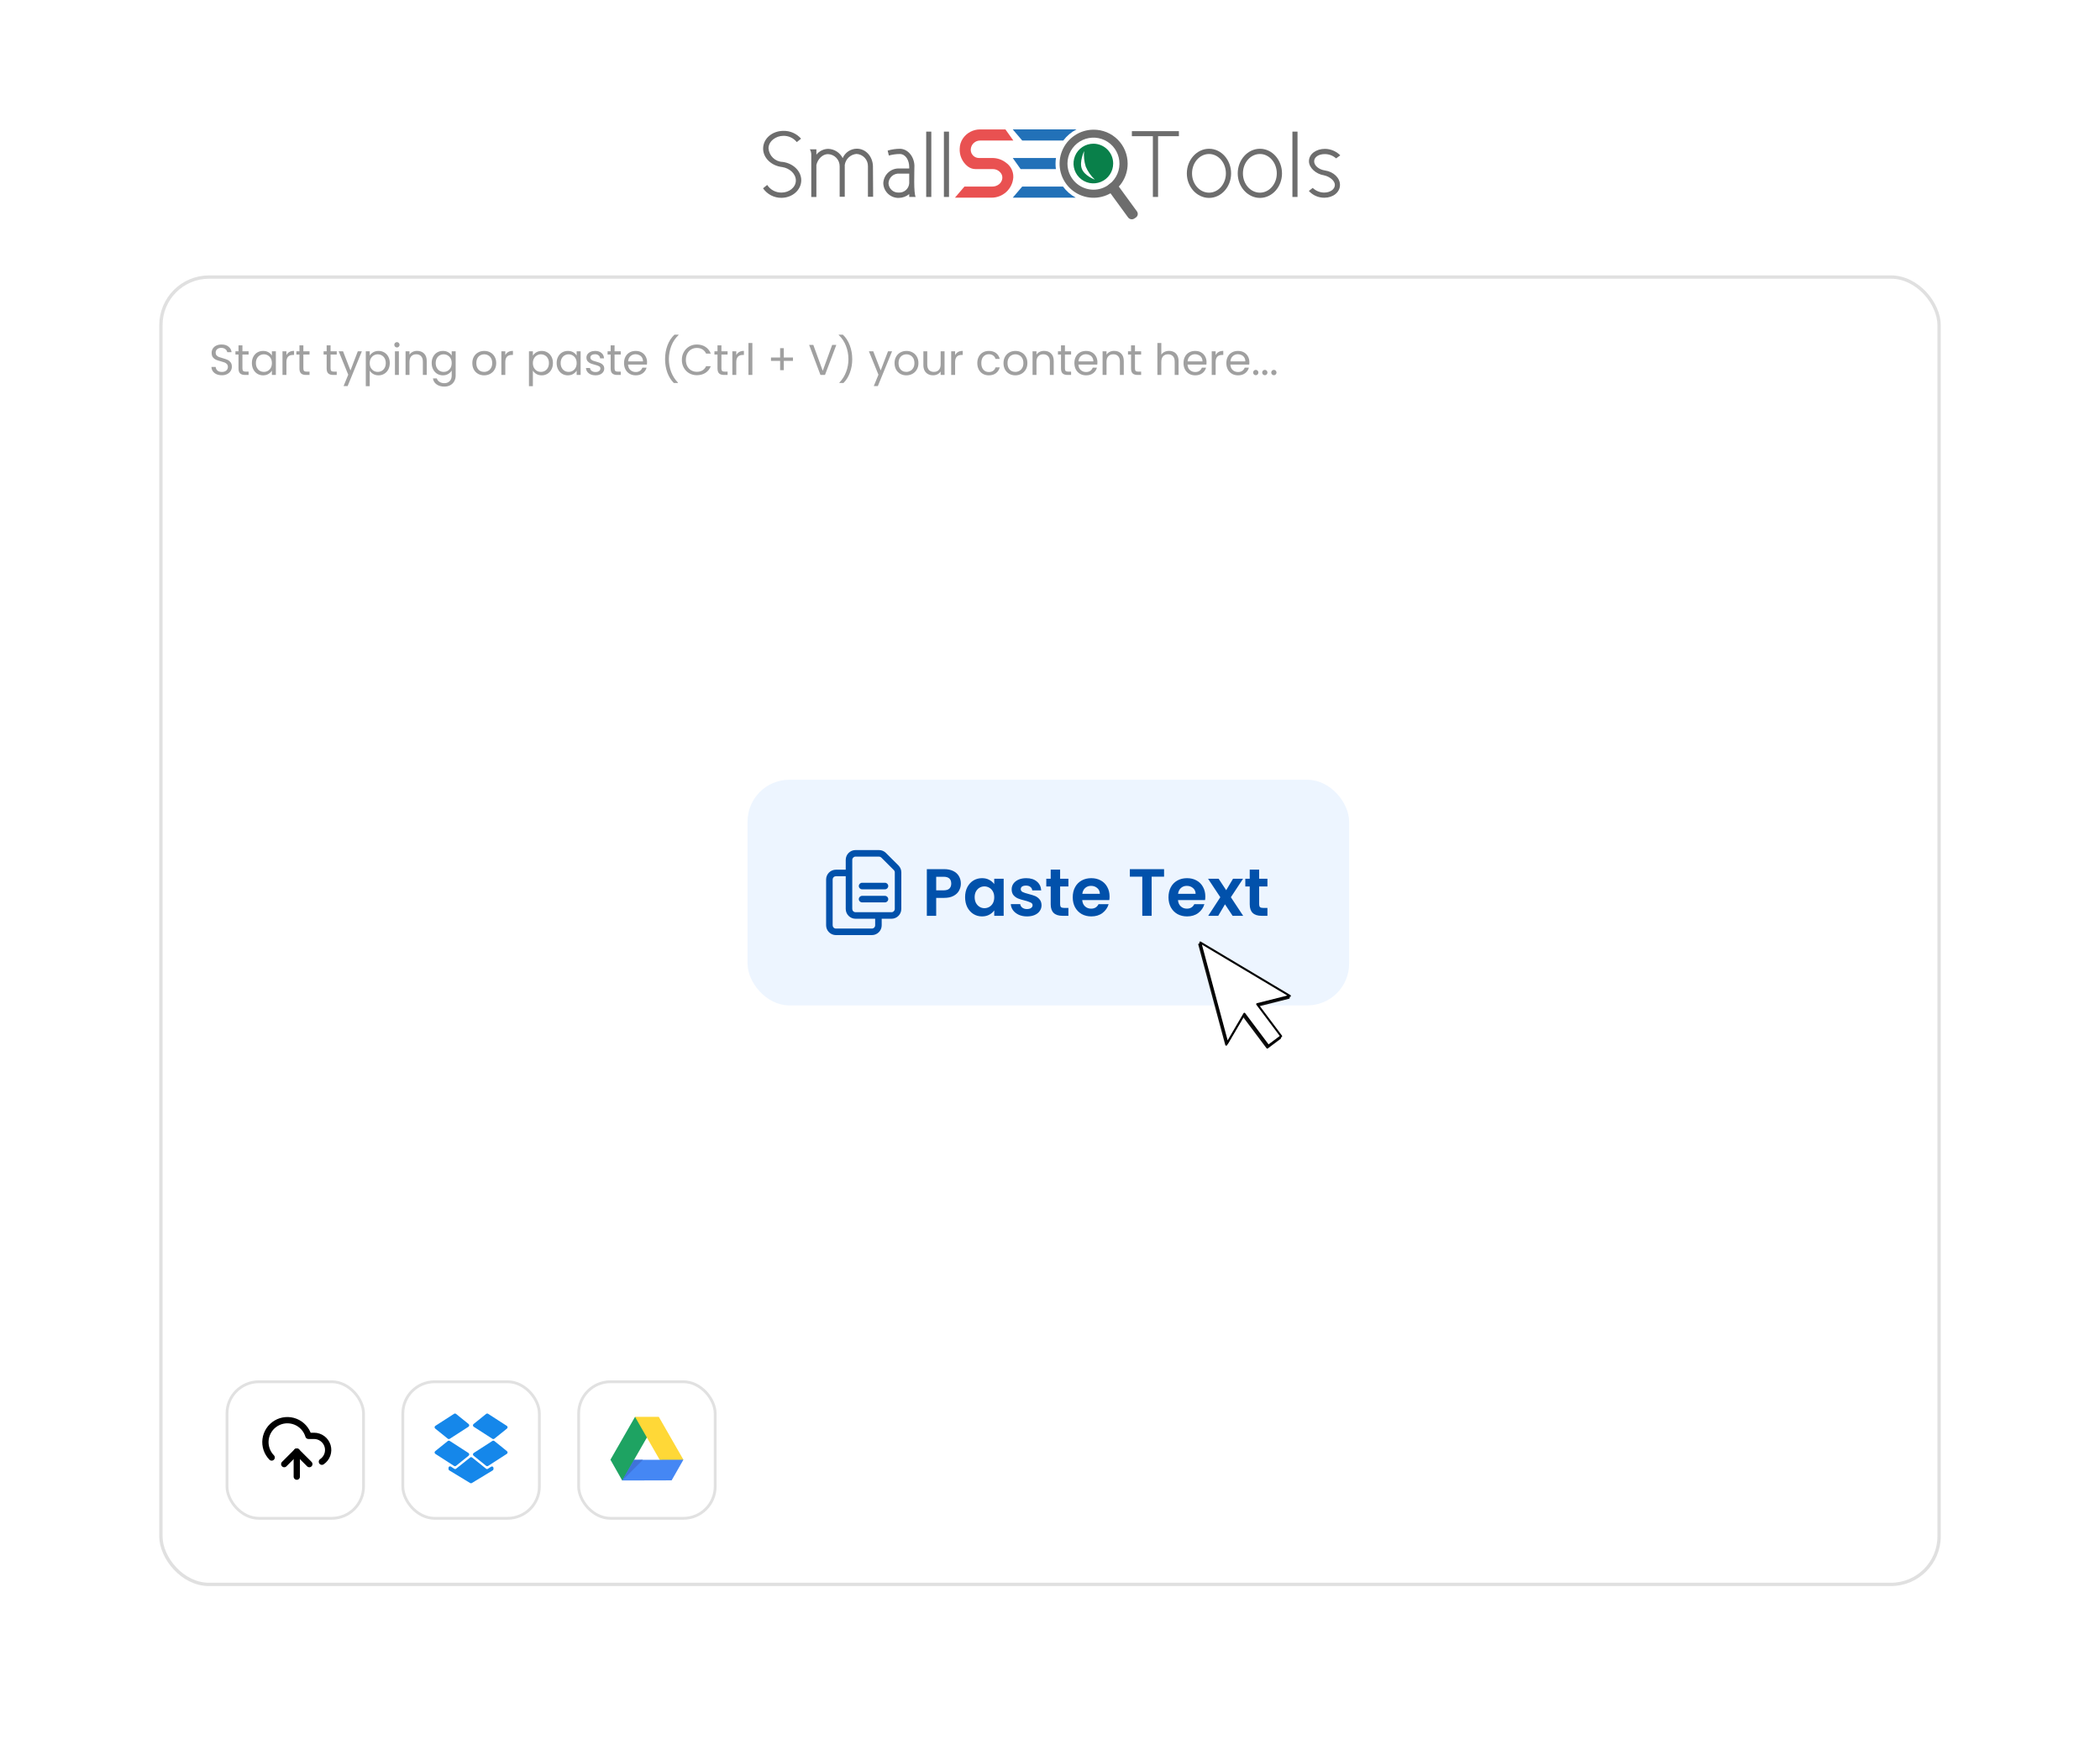 <svg width="633" height="526" viewBox="0 0 633 526" fill="none" xmlns="http://www.w3.org/2000/svg">
<g filter="url(#filter0_d_635_6788)">
<rect x="23" y="20" width="587" height="483" rx="22" fill="white"/>
</g>
<path d="M231.255 55.739C231.722 56.459 232.365 57.048 233.124 57.45C233.882 57.852 234.731 58.053 235.589 58.035C237.87 58.035 239.894 56.457 239.894 54.391C239.894 52.411 238.069 50.689 235.76 50.344C232.509 49.971 230.028 47.59 230.028 44.806C230.028 41.735 232.771 39.439 236.16 39.439C237.163 39.418 238.157 39.618 239.074 40.025C239.99 40.432 240.806 41.035 241.463 41.793L240.18 42.825C239.698 42.225 239.085 41.743 238.388 41.415C237.692 41.088 236.93 40.923 236.16 40.934C233.821 40.934 231.654 42.598 231.654 44.693C231.729 45.786 232.209 46.812 233 47.571C233.791 48.33 234.836 48.767 235.931 48.797C239.125 49.227 241.52 51.581 241.52 54.308C241.52 57.264 238.84 59.617 235.532 59.617C234.446 59.627 233.373 59.371 232.409 58.871C231.444 58.37 230.617 57.641 230 56.746L231.255 55.739Z" fill="#6D6D6D"/>
<path d="M246.081 46.613C246.513 46.067 247.064 45.625 247.691 45.322C248.318 45.019 249.006 44.862 249.702 44.862C250.603 44.899 251.478 45.177 252.235 45.666C252.992 46.156 253.605 46.84 254.008 47.647C254.366 46.808 254.962 46.092 255.722 45.588C256.482 45.084 257.373 44.813 258.285 44.81C260.966 44.81 263.047 47.134 263.132 50.09L263.189 59.303H261.621V50.09C261.638 49.146 261.288 48.233 260.644 47.542C260 46.852 259.113 46.438 258.171 46.389C257.296 46.462 256.472 46.828 255.831 47.426C255.189 48.025 254.768 48.822 254.635 49.689V59.303H253.096V50.149C253.114 49.19 252.752 48.263 252.09 47.57C251.428 46.877 250.519 46.473 249.56 46.447C247.906 46.447 246.452 47.996 246.081 49.747V59.361H244.541V46.555C244.535 46.01 244.388 45.476 244.113 45.005H246.081V46.613Z" fill="#6D6D6D"/>
<path d="M274.063 58.494C273.171 59.23 272.054 59.635 270.898 59.642C269.697 59.667 268.535 59.216 267.665 58.389C266.795 57.561 266.286 56.424 266.25 55.223C266.271 54.611 266.414 54.01 266.671 53.454C266.927 52.898 267.291 52.399 267.742 51.985C268.194 51.571 268.723 51.252 269.299 51.044C269.875 50.837 270.486 50.747 271.097 50.779H274.063V50.377C274.063 48.224 272.951 46.474 271.297 46.416C270.159 46.41 269.027 46.565 267.932 46.876L267.562 45.384C268.784 45.022 270.051 44.839 271.325 44.839C273.606 44.897 275.486 47.077 275.631 49.804V50.087C275.631 50.087 275.573 52.499 275.573 54.794C275.573 56.889 275.716 59.013 276.03 59.357H274.062L274.063 58.494ZM274.063 52.324H271.097C270.69 52.291 270.281 52.341 269.893 52.47C269.505 52.599 269.148 52.805 268.842 53.076C268.536 53.346 268.287 53.676 268.112 54.045C267.936 54.414 267.836 54.814 267.819 55.222C267.834 55.61 267.926 55.99 268.09 56.342C268.253 56.694 268.485 57.01 268.771 57.272C269.057 57.533 269.393 57.735 269.758 57.866C270.123 57.997 270.511 58.054 270.898 58.035C271.29 58.058 271.684 58.004 272.055 57.875C272.427 57.746 272.769 57.545 273.063 57.284C273.357 57.023 273.597 56.706 273.768 56.353C273.94 55.999 274.04 55.615 274.063 55.222V52.324Z" fill="#6D6D6D"/>
<path d="M279.184 39.668H280.723V59.355H279.184V39.668Z" fill="#6D6D6D"/>
<path d="M284.52 39.668H286.059V59.355H284.52V39.668Z" fill="#6D6D6D"/>
<path d="M349.076 41.046V59.352H347.508V41.046H341.18V39.524H355.352V41.046H349.076Z" fill="#6D6D6D"/>
<path d="M364.447 44.833C368.126 44.833 371.091 48.162 371.091 52.266C371.091 56.312 368.126 59.642 364.447 59.642C360.768 59.642 357.746 56.312 357.746 52.266C357.746 48.162 360.768 44.833 364.447 44.833ZM364.447 58.063C367.241 58.063 369.522 55.451 369.522 52.266C369.522 49.023 367.241 46.411 364.447 46.411C361.596 46.411 359.315 49.023 359.315 52.266C359.314 55.451 361.595 58.063 364.447 58.063Z" fill="#6D6D6D"/>
<path d="M379.787 44.833C383.465 44.833 386.431 48.162 386.431 52.266C386.431 56.312 383.466 59.642 379.787 59.642C376.108 59.642 373.086 56.312 373.086 52.266C373.086 48.162 376.108 44.833 379.787 44.833ZM379.787 58.063C382.581 58.063 384.862 55.451 384.862 52.266C384.862 49.023 382.58 46.411 379.787 46.411C376.936 46.411 374.654 49.023 374.654 52.266C374.654 55.451 376.936 58.063 379.787 58.063Z" fill="#6D6D6D"/>
<path d="M389.57 39.668H391.11V59.355H389.57V39.668Z" fill="#6D6D6D"/>
<path d="M402.739 47.733C401.785 46.877 400.542 46.416 399.26 46.442C397.492 46.442 396.124 47.331 396.124 48.622C396.124 49.885 397.492 51.09 399.403 51.377C401.998 51.751 403.908 53.647 403.908 55.71C403.908 58.006 401.77 59.587 399.204 59.587C398.324 59.597 397.453 59.421 396.647 59.07C395.841 58.718 395.119 58.2 394.527 57.549L395.696 56.631C396.617 57.517 397.84 58.02 399.118 58.037C400.914 58.037 402.369 57.092 402.369 55.713C402.369 54.484 400.829 53.216 399.118 52.843C396.579 52.441 394.556 50.518 394.556 48.595C394.556 46.356 396.78 44.864 399.379 44.864C401.116 44.879 402.777 45.581 403.998 46.816L402.739 47.733Z" fill="#6D6D6D"/>
<path fill-rule="evenodd" clip-rule="evenodd" d="M299.08 47.614H295.081C294.448 47.616 293.839 47.374 293.379 46.938C292.919 46.503 292.645 45.907 292.612 45.275V45.223C292.612 45.17 292.612 45.117 292.612 45.065C292.638 44.332 292.95 43.639 293.48 43.133C294.01 42.626 294.716 42.347 295.449 42.354H305.445L303.068 39.005H295.444C294.408 38.998 293.386 39.248 292.472 39.735C291.557 40.222 290.778 40.929 290.205 41.792C289.626 42.669 289.307 43.693 289.286 44.744C289.221 45.776 289.409 46.809 289.833 47.752C290.256 48.696 290.904 49.522 291.718 50.159C292.405 50.686 293.248 50.968 294.113 50.963H299.269C299.748 50.958 300.221 51.069 300.648 51.287C301.075 51.505 301.442 51.823 301.719 52.214C302.056 52.682 302.199 53.262 302.117 53.833C302.021 54.502 301.671 55.109 301.139 55.527C300.563 55.985 299.846 56.231 299.11 56.225H290.711L287.855 59.572H298.854C300.5 59.582 302.088 58.972 303.305 57.866C304.522 56.759 305.279 55.235 305.425 53.597C305.432 53.516 305.436 53.436 305.44 53.354C305.459 52.518 305.273 51.691 304.898 50.944C304.524 50.197 303.972 49.553 303.292 49.068C302.093 48.12 300.608 47.608 299.08 47.614Z" fill="#E95151"/>
<path fill-rule="evenodd" clip-rule="evenodd" d="M318.296 47.615H305.273L307.65 50.964H318.279C318.204 50.428 318.166 49.888 318.167 49.347C318.167 48.767 318.21 48.188 318.296 47.615ZM320.42 56.221H308.127L305.275 59.568H324.257C322.747 58.749 321.437 57.608 320.42 56.224V56.221ZM305.274 39L308.126 42.349H320.506C321.561 40.949 322.919 39.804 324.478 39H305.274Z" fill="#2271B8"/>
<path d="M335.539 49.286C335.532 50.46 335.178 51.605 334.521 52.577C333.863 53.55 332.933 54.306 331.847 54.75C330.76 55.194 329.567 55.306 328.417 55.073C327.267 54.84 326.211 54.271 325.384 53.439C324.556 52.606 323.994 51.548 323.768 50.396C323.541 49.245 323.661 48.052 324.112 46.968C324.563 45.885 325.324 44.959 326.301 44.307C327.277 43.656 328.424 43.309 329.598 43.309C330.38 43.311 331.155 43.467 331.877 43.769C332.6 44.07 333.255 44.511 333.807 45.066C334.359 45.621 334.796 46.28 335.093 47.004C335.39 47.728 335.542 48.503 335.539 49.286Z" fill="white"/>
<path d="M339.896 49.347C339.896 47.092 339.152 44.9 337.779 43.111C336.407 41.321 334.483 40.034 332.305 39.448C330.128 38.862 327.818 39.01 325.733 39.87C323.648 40.73 321.904 42.252 320.772 44.203C319.64 46.153 319.183 48.422 319.471 50.659C319.758 52.896 320.775 54.975 322.364 56.576C323.953 58.176 326.025 59.208 328.26 59.512C330.494 59.816 332.767 59.374 334.725 58.256L335.538 59.369C336.47 58.819 337.321 58.141 338.067 57.356L337.246 56.23C338.955 54.346 339.9 51.891 339.896 49.347ZM329.589 57.176C327.794 57.173 326.055 56.554 324.661 55.423C323.267 54.293 322.303 52.719 321.929 50.963C321.81 50.412 321.751 49.85 321.751 49.287C321.758 47.962 322.1 46.661 322.746 45.504C323.392 44.348 324.32 43.374 325.444 42.673C326.569 41.973 327.852 41.569 329.175 41.498C330.498 41.428 331.817 41.695 333.009 42.273C334.201 42.85 335.227 43.721 335.991 44.803C336.756 45.885 337.233 47.143 337.38 48.459C337.526 49.776 337.337 51.108 336.829 52.331C336.321 53.555 335.512 54.63 334.476 55.455L334.392 55.513C334.331 55.554 334.275 55.6 334.222 55.65C332.882 56.642 331.259 57.177 329.591 57.175L329.589 57.176Z" fill="white"/>
<path d="M329.646 39.084C327.617 39.084 325.634 39.685 323.947 40.812C322.259 41.94 320.944 43.542 320.168 45.416C319.391 47.291 319.188 49.353 319.584 51.343C319.979 53.333 320.956 55.161 322.391 56.596C323.826 58.031 325.654 59.008 327.644 59.404C329.634 59.8 331.696 59.597 333.571 58.82C335.445 58.044 337.048 56.729 338.175 55.042C339.302 53.355 339.904 51.372 339.904 49.343C339.91 47.994 339.649 46.657 339.135 45.41C338.622 44.163 337.867 43.029 336.913 42.076C335.959 41.122 334.826 40.366 333.579 39.853C332.332 39.34 330.995 39.078 329.646 39.084ZM334.486 55.451L334.402 55.508C334.342 55.549 334.285 55.595 334.233 55.645C332.892 56.637 331.267 57.171 329.599 57.168C327.804 57.164 326.065 56.545 324.671 55.415C323.277 54.284 322.313 52.71 321.939 50.955C321.821 50.404 321.761 49.842 321.761 49.278C321.768 47.954 322.11 46.652 322.756 45.496C323.402 44.339 324.33 43.365 325.455 42.665C326.579 41.964 327.862 41.56 329.185 41.49C330.508 41.42 331.827 41.686 333.019 42.264C334.211 42.842 335.237 43.712 336.002 44.794C336.766 45.876 337.244 47.134 337.39 48.451C337.537 49.767 337.347 51.099 336.839 52.323C336.332 53.546 335.522 54.621 334.486 55.447V55.451Z" fill="#6D6D6D"/>
<path fill-rule="evenodd" clip-rule="evenodd" d="M335.535 49.286C335.528 50.46 335.174 51.605 334.517 52.577C333.86 53.55 332.929 54.306 331.843 54.75C330.757 55.194 329.563 55.306 328.413 55.073C327.263 54.84 326.207 54.271 325.38 53.439C324.553 52.606 323.99 51.548 323.764 50.396C323.538 49.245 323.657 48.052 324.108 46.968C324.559 45.885 325.32 44.959 326.297 44.307C327.273 43.656 328.42 43.309 329.594 43.309C330.377 43.311 331.151 43.467 331.873 43.769C332.596 44.07 333.251 44.511 333.803 45.066C334.355 45.621 334.792 46.28 335.089 47.004C335.386 47.728 335.538 48.503 335.535 49.286Z" fill="white"/>
<path fill-rule="evenodd" clip-rule="evenodd" d="M334.476 55.456C334.393 55.524 334.309 55.588 334.223 55.651C334.275 55.601 334.332 55.555 334.392 55.514L334.476 55.456Z" fill="white"/>
<path fill-rule="evenodd" clip-rule="evenodd" d="M342.385 65.544L341.941 65.848C341.645 66.051 341.282 66.131 340.929 66.072C340.575 66.013 340.258 65.82 340.044 65.532L335.545 59.368L334.734 58.255L334.072 57.352C333.885 57.099 333.797 56.785 333.826 56.472C333.854 56.158 333.997 55.865 334.227 55.65C334.28 55.6 334.336 55.554 334.396 55.513L334.481 55.455L334.838 55.21C335.134 55.008 335.496 54.928 335.85 54.986C336.203 55.045 336.521 55.238 336.735 55.525L337.249 56.229L338.07 57.355L342.704 63.706C342.807 63.846 342.881 64.006 342.921 64.176C342.961 64.345 342.966 64.521 342.937 64.693C342.907 64.865 342.843 65.028 342.748 65.175C342.653 65.321 342.53 65.446 342.385 65.544Z" fill="#6D6D6D"/>
<path fill-rule="evenodd" clip-rule="evenodd" d="M329.601 43.309C328.418 43.302 327.259 43.646 326.272 44.299C325.284 44.951 324.513 45.882 324.055 46.974C323.597 48.065 323.474 49.268 323.7 50.429C323.927 51.591 324.493 52.659 325.328 53.498C326.162 54.338 327.227 54.911 328.387 55.144C329.547 55.378 330.751 55.262 331.845 54.81C332.939 54.359 333.874 53.593 334.533 52.61C335.191 51.627 335.543 50.47 335.543 49.286C335.546 48.504 335.394 47.728 335.097 47.004C334.8 46.28 334.363 45.621 333.811 45.066C333.259 44.511 332.603 44.07 331.881 43.769C331.159 43.467 330.384 43.311 329.601 43.309ZM326.083 50.837C325.295 48.751 326.781 45.536 326.781 45.536C326.63 47.115 326.8 48.708 327.279 50.221C327.907 51.701 328.841 53.031 330.021 54.123C329.927 54.09 326.902 53.008 326.083 50.837Z" fill="#09804A"/>
<rect x="48.5" y="83.5" width="536" height="394" rx="14.5" fill="white" stroke="#E0E0E0"/>
<rect x="68.423" y="416.423" width="41.154" height="41.154" rx="9.577" fill="white" stroke="#E1E1E1" stroke-width="0.846"/>
<path d="M89.458 437.458V445.026" stroke="black" stroke-width="1.892" stroke-linecap="round" stroke-linejoin="round"/>
<path d="M81.89 439.254C81.187 438.536 80.656 437.668 80.339 436.714C80.022 435.761 79.925 434.748 80.058 433.752C80.19 432.755 80.547 431.802 81.102 430.965C81.657 430.127 82.395 429.427 83.261 428.917C84.126 428.407 85.097 428.1 86.099 428.021C87.1 427.941 88.107 428.091 89.042 428.458C89.978 428.825 90.817 429.401 91.497 430.14C92.177 430.88 92.68 431.765 92.968 432.728H94.661C95.575 432.728 96.464 433.021 97.198 433.565C97.931 434.109 98.47 434.875 98.736 435.749C99.001 436.623 98.978 437.559 98.67 438.419C98.362 439.279 97.786 440.018 97.026 440.525" stroke="black" stroke-width="1.892" stroke-linecap="round" stroke-linejoin="round"/>
<path d="M85.674 441.242L89.458 437.458L93.242 441.242" stroke="black" stroke-width="1.892" stroke-linecap="round" stroke-linejoin="round"/>
<rect x="121.423" y="416.423" width="41.154" height="41.154" rx="9.577" fill="white" stroke="#E1E1E1" stroke-width="0.846"/>
<path d="M141.209 437.893L135.57 434.256C135.387 434.138 135.149 434.151 134.979 434.287L131.189 437.338C130.92 437.554 130.942 437.97 131.231 438.156L136.87 441.793C137.053 441.911 137.291 441.898 137.461 441.762L141.251 438.711C141.52 438.495 141.498 438.079 141.209 437.893Z" fill="#1587EA"/>
<path d="M142.748 438.711L146.539 441.761C146.709 441.898 146.947 441.91 147.13 441.792L152.768 438.156C153.058 437.97 153.08 437.554 152.811 437.338L149.02 434.287C148.851 434.151 148.613 434.138 148.43 434.256L142.791 437.893C142.501 438.079 142.48 438.495 142.748 438.711Z" fill="#1587EA"/>
<path d="M141.251 429.162L137.461 426.112C137.291 425.975 137.053 425.963 136.87 426.081L131.231 429.717C130.942 429.904 130.92 430.319 131.189 430.535L134.979 433.586C135.149 433.722 135.387 433.735 135.57 433.617L141.209 429.981C141.498 429.794 141.52 429.378 141.251 429.162Z" fill="#1587EA"/>
<path d="M152.768 429.717L147.13 426.081C146.947 425.963 146.709 425.975 146.539 426.112L142.748 429.162C142.48 429.378 142.501 429.794 142.791 429.981L148.43 433.617C148.613 433.735 148.851 433.722 149.02 433.586L152.811 430.535C153.08 430.319 153.058 429.904 152.768 429.717Z" fill="#1587EA"/>
<path d="M141.724 439.247L137.479 442.633C137.325 442.756 137.11 442.766 136.945 442.66L135.898 441.985C135.593 441.788 135.191 442.007 135.191 442.37V442.735C135.191 442.895 135.275 443.044 135.412 443.127L141.732 446.958C141.878 447.047 142.062 447.047 142.208 446.958L148.528 443.127C148.665 443.044 148.749 442.895 148.749 442.735V442.409C148.749 442.046 148.347 441.827 148.042 442.024L147.057 442.659C146.891 442.766 146.676 442.755 146.522 442.632L142.297 439.247C142.129 439.113 141.892 439.113 141.724 439.247Z" fill="#1587EA"/>
<rect x="174.423" y="416.423" width="41.154" height="41.154" rx="9.577" fill="white" stroke="#E1E1E1" stroke-width="0.846"/>
<path d="M191.129 439.955L190.944 443.607L187.554 446.181L184 439.916L191.416 427L194.888 429.385L195.004 433.248L194.97 433.265L191.129 439.955Z" fill="#1EA362"/>
<path d="M198.583 427L206 439.916L201.999 441.94L198.832 439.938V439.916L195.004 433.248L191.416 427H198.583Z" fill="#FFD837"/>
<path d="M206 439.916L202.447 446.142L187.554 446.181L191.129 439.955L198.833 439.937L206 439.916Z" fill="#4587F4"/>
<path d="M187.554 446.182L193.784 439.951L191.129 439.955L187.554 446.182Z" fill="#3F73D9"/>
<path d="M66.874 113.091C66.276 113.091 65.739 112.987 65.262 112.779C64.794 112.562 64.426 112.268 64.157 111.895C63.888 111.514 63.75 111.076 63.741 110.582H65.002C65.045 111.007 65.219 111.366 65.522 111.661C65.834 111.947 66.285 112.09 66.874 112.09C67.437 112.09 67.879 111.951 68.2 111.674C68.529 111.388 68.694 111.024 68.694 110.582C68.694 110.235 68.599 109.954 68.408 109.737C68.217 109.52 67.979 109.356 67.693 109.243C67.407 109.13 67.021 109.009 66.536 108.879C65.938 108.723 65.457 108.567 65.093 108.411C64.738 108.255 64.43 108.012 64.17 107.683C63.919 107.345 63.793 106.894 63.793 106.331C63.793 105.837 63.919 105.399 64.17 105.018C64.421 104.637 64.772 104.342 65.223 104.134C65.682 103.926 66.207 103.822 66.796 103.822C67.645 103.822 68.339 104.034 68.876 104.459C69.422 104.884 69.73 105.447 69.799 106.149H68.499C68.456 105.802 68.274 105.499 67.953 105.239C67.632 104.97 67.208 104.836 66.679 104.836C66.185 104.836 65.782 104.966 65.47 105.226C65.158 105.477 65.002 105.833 65.002 106.292C65.002 106.621 65.093 106.89 65.275 107.098C65.466 107.306 65.695 107.466 65.964 107.579C66.241 107.683 66.627 107.804 67.121 107.943C67.719 108.108 68.2 108.272 68.564 108.437C68.928 108.593 69.24 108.84 69.5 109.178C69.76 109.507 69.89 109.958 69.89 110.53C69.89 110.972 69.773 111.388 69.539 111.778C69.305 112.168 68.958 112.484 68.499 112.727C68.04 112.97 67.498 113.091 66.874 113.091ZM73.074 106.851V111.05C73.074 111.397 73.147 111.644 73.295 111.791C73.442 111.93 73.698 111.999 74.062 111.999H74.933V113H73.867C73.208 113 72.714 112.848 72.385 112.545C72.055 112.242 71.891 111.743 71.891 111.05V106.851H70.968V105.876H71.891V104.082H73.074V105.876H74.933V106.851H73.074ZM75.924 109.412C75.924 108.684 76.072 108.047 76.366 107.501C76.661 106.946 77.064 106.517 77.575 106.214C78.095 105.911 78.672 105.759 79.304 105.759C79.928 105.759 80.47 105.893 80.929 106.162C81.389 106.431 81.731 106.769 81.956 107.176V105.876H83.152V113H81.956V111.674C81.722 112.09 81.371 112.437 80.903 112.714C80.444 112.983 79.907 113.117 79.291 113.117C78.659 113.117 78.087 112.961 77.575 112.649C77.064 112.337 76.661 111.899 76.366 111.336C76.072 110.773 75.924 110.131 75.924 109.412ZM81.956 109.425C81.956 108.888 81.848 108.42 81.631 108.021C81.415 107.622 81.12 107.319 80.747 107.111C80.383 106.894 79.98 106.786 79.538 106.786C79.096 106.786 78.693 106.89 78.329 107.098C77.965 107.306 77.675 107.609 77.458 108.008C77.242 108.407 77.133 108.875 77.133 109.412C77.133 109.958 77.242 110.435 77.458 110.842C77.675 111.241 77.965 111.548 78.329 111.765C78.693 111.973 79.096 112.077 79.538 112.077C79.98 112.077 80.383 111.973 80.747 111.765C81.12 111.548 81.415 111.241 81.631 110.842C81.848 110.435 81.956 109.962 81.956 109.425ZM86.334 107.033C86.542 106.626 86.837 106.309 87.218 106.084C87.608 105.859 88.081 105.746 88.635 105.746V106.968H88.323C86.997 106.968 86.334 107.687 86.334 109.126V113H85.151V105.876H86.334V107.033ZM91.444 106.851V111.05C91.444 111.397 91.518 111.644 91.665 111.791C91.812 111.93 92.068 111.999 92.432 111.999H93.303V113H92.237C91.578 113 91.084 112.848 90.755 112.545C90.426 112.242 90.261 111.743 90.261 111.05V106.851H89.338V105.876H90.261V104.082H91.444V105.876H93.303V106.851H91.444ZM99.645 106.851V111.05C99.645 111.397 99.719 111.644 99.866 111.791C100.014 111.93 100.269 111.999 100.633 111.999H101.504V113H100.438C99.779 113 99.285 112.848 98.956 112.545C98.627 112.242 98.462 111.743 98.462 111.05V106.851H97.539V105.876H98.462V104.082H99.645V105.876H101.504V106.851H99.645ZM109.074 105.876L104.784 116.354H103.562L104.966 112.922L102.093 105.876H103.406L105.642 111.648L107.852 105.876H109.074ZM111.446 107.189C111.68 106.782 112.026 106.444 112.486 106.175C112.954 105.898 113.495 105.759 114.111 105.759C114.743 105.759 115.315 105.911 115.827 106.214C116.347 106.517 116.754 106.946 117.049 107.501C117.343 108.047 117.491 108.684 117.491 109.412C117.491 110.131 117.343 110.773 117.049 111.336C116.754 111.899 116.347 112.337 115.827 112.649C115.315 112.961 114.743 113.117 114.111 113.117C113.504 113.117 112.967 112.983 112.499 112.714C112.039 112.437 111.688 112.094 111.446 111.687V116.38H110.263V105.876H111.446V107.189ZM116.282 109.412C116.282 108.875 116.173 108.407 115.957 108.008C115.74 107.609 115.445 107.306 115.073 107.098C114.709 106.89 114.306 106.786 113.864 106.786C113.43 106.786 113.027 106.894 112.655 107.111C112.291 107.319 111.996 107.627 111.771 108.034C111.554 108.433 111.446 108.896 111.446 109.425C111.446 109.962 111.554 110.435 111.771 110.842C111.996 111.241 112.291 111.548 112.655 111.765C113.027 111.973 113.43 112.077 113.864 112.077C114.306 112.077 114.709 111.973 115.073 111.765C115.445 111.548 115.74 111.241 115.957 110.842C116.173 110.435 116.282 109.958 116.282 109.412ZM119.659 104.719C119.434 104.719 119.243 104.641 119.087 104.485C118.931 104.329 118.853 104.138 118.853 103.913C118.853 103.688 118.931 103.497 119.087 103.341C119.243 103.185 119.434 103.107 119.659 103.107C119.876 103.107 120.058 103.185 120.205 103.341C120.361 103.497 120.439 103.688 120.439 103.913C120.439 104.138 120.361 104.329 120.205 104.485C120.058 104.641 119.876 104.719 119.659 104.719ZM120.231 105.876V113H119.048V105.876H120.231ZM125.718 105.746C126.585 105.746 127.287 106.01 127.824 106.539C128.361 107.059 128.63 107.813 128.63 108.801V113H127.46V108.97C127.46 108.259 127.282 107.718 126.927 107.345C126.572 106.964 126.086 106.773 125.471 106.773C124.847 106.773 124.349 106.968 123.976 107.358C123.612 107.748 123.43 108.316 123.43 109.061V113H122.247V105.876H123.43V106.89C123.664 106.526 123.98 106.244 124.379 106.045C124.786 105.846 125.233 105.746 125.718 105.746ZM133.501 105.759C134.116 105.759 134.653 105.893 135.113 106.162C135.581 106.431 135.927 106.769 136.153 107.176V105.876H137.349V113.156C137.349 113.806 137.21 114.382 136.933 114.885C136.655 115.396 136.257 115.795 135.737 116.081C135.225 116.367 134.627 116.51 133.943 116.51C133.007 116.51 132.227 116.289 131.603 115.847C130.979 115.405 130.61 114.803 130.498 114.04H131.668C131.798 114.473 132.066 114.82 132.474 115.08C132.881 115.349 133.371 115.483 133.943 115.483C134.593 115.483 135.121 115.279 135.529 114.872C135.945 114.465 136.153 113.893 136.153 113.156V111.661C135.919 112.077 135.572 112.424 135.113 112.701C134.653 112.978 134.116 113.117 133.501 113.117C132.868 113.117 132.292 112.961 131.772 112.649C131.26 112.337 130.857 111.899 130.563 111.336C130.268 110.773 130.121 110.131 130.121 109.412C130.121 108.684 130.268 108.047 130.563 107.501C130.857 106.946 131.26 106.517 131.772 106.214C132.292 105.911 132.868 105.759 133.501 105.759ZM136.153 109.425C136.153 108.888 136.044 108.42 135.828 108.021C135.611 107.622 135.316 107.319 134.944 107.111C134.58 106.894 134.177 106.786 133.735 106.786C133.293 106.786 132.89 106.89 132.526 107.098C132.162 107.306 131.871 107.609 131.655 108.008C131.438 108.407 131.33 108.875 131.33 109.412C131.33 109.958 131.438 110.435 131.655 110.842C131.871 111.241 132.162 111.548 132.526 111.765C132.89 111.973 133.293 112.077 133.735 112.077C134.177 112.077 134.58 111.973 134.944 111.765C135.316 111.548 135.611 111.241 135.828 110.842C136.044 110.435 136.153 109.962 136.153 109.425ZM145.921 113.117C145.253 113.117 144.647 112.965 144.101 112.662C143.563 112.359 143.139 111.93 142.827 111.375C142.523 110.812 142.372 110.162 142.372 109.425C142.372 108.697 142.528 108.056 142.84 107.501C143.16 106.938 143.594 106.509 144.14 106.214C144.686 105.911 145.297 105.759 145.973 105.759C146.649 105.759 147.26 105.911 147.806 106.214C148.352 106.509 148.781 106.933 149.093 107.488C149.413 108.043 149.574 108.688 149.574 109.425C149.574 110.162 149.409 110.812 149.08 111.375C148.759 111.93 148.321 112.359 147.767 112.662C147.212 112.965 146.597 113.117 145.921 113.117ZM145.921 112.077C146.345 112.077 146.744 111.977 147.117 111.778C147.489 111.579 147.788 111.28 148.014 110.881C148.248 110.482 148.365 109.997 148.365 109.425C148.365 108.853 148.252 108.368 148.027 107.969C147.801 107.57 147.507 107.276 147.143 107.085C146.779 106.886 146.384 106.786 145.96 106.786C145.526 106.786 145.128 106.886 144.764 107.085C144.408 107.276 144.122 107.57 143.906 107.969C143.689 108.368 143.581 108.853 143.581 109.425C143.581 110.006 143.685 110.495 143.893 110.894C144.109 111.293 144.395 111.592 144.751 111.791C145.106 111.982 145.496 112.077 145.921 112.077ZM152.312 107.033C152.52 106.626 152.815 106.309 153.196 106.084C153.586 105.859 154.058 105.746 154.613 105.746V106.968H154.301C152.975 106.968 152.312 107.687 152.312 109.126V113H151.129V105.876H152.312V107.033ZM160.627 107.189C160.861 106.782 161.208 106.444 161.667 106.175C162.135 105.898 162.677 105.759 163.292 105.759C163.925 105.759 164.497 105.911 165.008 106.214C165.528 106.517 165.936 106.946 166.23 107.501C166.525 108.047 166.672 108.684 166.672 109.412C166.672 110.131 166.525 110.773 166.23 111.336C165.936 111.899 165.528 112.337 165.008 112.649C164.497 112.961 163.925 113.117 163.292 113.117C162.686 113.117 162.148 112.983 161.68 112.714C161.221 112.437 160.87 112.094 160.627 111.687V116.38H159.444V105.876H160.627V107.189ZM165.463 109.412C165.463 108.875 165.355 108.407 165.138 108.008C164.922 107.609 164.627 107.306 164.254 107.098C163.89 106.89 163.487 106.786 163.045 106.786C162.612 106.786 162.209 106.894 161.836 107.111C161.472 107.319 161.178 107.627 160.952 108.034C160.736 108.433 160.627 108.896 160.627 109.425C160.627 109.962 160.736 110.435 160.952 110.842C161.178 111.241 161.472 111.548 161.836 111.765C162.209 111.973 162.612 112.077 163.045 112.077C163.487 112.077 163.89 111.973 164.254 111.765C164.627 111.548 164.922 111.241 165.138 110.842C165.355 110.435 165.463 109.958 165.463 109.412ZM167.788 109.412C167.788 108.684 167.935 108.047 168.23 107.501C168.524 106.946 168.927 106.517 169.439 106.214C169.959 105.911 170.535 105.759 171.168 105.759C171.792 105.759 172.333 105.893 172.793 106.162C173.252 106.431 173.594 106.769 173.82 107.176V105.876H175.016V113H173.82V111.674C173.586 112.09 173.235 112.437 172.767 112.714C172.307 112.983 171.77 113.117 171.155 113.117C170.522 113.117 169.95 112.961 169.439 112.649C168.927 112.337 168.524 111.899 168.23 111.336C167.935 110.773 167.788 110.131 167.788 109.412ZM173.82 109.425C173.82 108.888 173.711 108.42 173.495 108.021C173.278 107.622 172.983 107.319 172.611 107.111C172.247 106.894 171.844 106.786 171.402 106.786C170.96 106.786 170.557 106.89 170.193 107.098C169.829 107.306 169.538 107.609 169.322 108.008C169.105 108.407 168.997 108.875 168.997 109.412C168.997 109.958 169.105 110.435 169.322 110.842C169.538 111.241 169.829 111.548 170.193 111.765C170.557 111.973 170.96 112.077 171.402 112.077C171.844 112.077 172.247 111.973 172.611 111.765C172.983 111.548 173.278 111.241 173.495 110.842C173.711 110.435 173.82 109.962 173.82 109.425ZM179.537 113.117C178.991 113.117 178.501 113.026 178.068 112.844C177.634 112.653 177.292 112.393 177.041 112.064C176.789 111.726 176.651 111.34 176.625 110.907H177.847C177.881 111.262 178.046 111.553 178.341 111.778C178.644 112.003 179.038 112.116 179.524 112.116C179.974 112.116 180.33 112.016 180.59 111.817C180.85 111.618 180.98 111.366 180.98 111.063C180.98 110.751 180.841 110.521 180.564 110.374C180.286 110.218 179.857 110.066 179.277 109.919C178.748 109.78 178.315 109.642 177.977 109.503C177.647 109.356 177.361 109.143 177.119 108.866C176.885 108.58 176.768 108.207 176.768 107.748C176.768 107.384 176.876 107.05 177.093 106.747C177.309 106.444 177.617 106.205 178.016 106.032C178.414 105.85 178.869 105.759 179.381 105.759C180.169 105.759 180.806 105.958 181.292 106.357C181.777 106.756 182.037 107.302 182.072 107.995H180.889C180.863 107.622 180.711 107.323 180.434 107.098C180.165 106.873 179.801 106.76 179.342 106.76C178.917 106.76 178.579 106.851 178.328 107.033C178.076 107.215 177.951 107.453 177.951 107.748C177.951 107.982 178.024 108.177 178.172 108.333C178.328 108.48 178.518 108.602 178.744 108.697C178.978 108.784 179.298 108.883 179.706 108.996C180.217 109.135 180.633 109.273 180.954 109.412C181.274 109.542 181.547 109.741 181.773 110.01C182.007 110.279 182.128 110.63 182.137 111.063C182.137 111.453 182.028 111.804 181.812 112.116C181.595 112.428 181.287 112.675 180.889 112.857C180.499 113.03 180.048 113.117 179.537 113.117ZM185.25 106.851V111.05C185.25 111.397 185.323 111.644 185.471 111.791C185.618 111.93 185.874 111.999 186.238 111.999H187.109V113H186.043C185.384 113 184.89 112.848 184.561 112.545C184.231 112.242 184.067 111.743 184.067 111.05V106.851H183.144V105.876H184.067V104.082H185.25V105.876H187.109V106.851H185.25ZM195.042 109.165C195.042 109.39 195.029 109.629 195.003 109.88H189.309C189.352 110.582 189.591 111.132 190.024 111.531C190.466 111.921 190.999 112.116 191.623 112.116C192.134 112.116 192.559 111.999 192.897 111.765C193.244 111.522 193.486 111.202 193.625 110.803H194.899C194.708 111.488 194.327 112.047 193.755 112.48C193.183 112.905 192.472 113.117 191.623 113.117C190.947 113.117 190.34 112.965 189.803 112.662C189.274 112.359 188.858 111.93 188.555 111.375C188.252 110.812 188.1 110.162 188.1 109.425C188.1 108.688 188.247 108.043 188.542 107.488C188.837 106.933 189.248 106.509 189.777 106.214C190.314 105.911 190.93 105.759 191.623 105.759C192.299 105.759 192.897 105.906 193.417 106.201C193.937 106.496 194.336 106.903 194.613 107.423C194.899 107.934 195.042 108.515 195.042 109.165ZM193.82 108.918C193.82 108.467 193.72 108.082 193.521 107.761C193.322 107.432 193.049 107.185 192.702 107.02C192.364 106.847 191.987 106.76 191.571 106.76C190.973 106.76 190.462 106.951 190.037 107.332C189.621 107.713 189.383 108.242 189.322 108.918H193.82ZM203.111 115.418C202.279 114.603 201.629 113.568 201.161 112.311C200.702 111.054 200.472 109.698 200.472 108.242C200.472 106.751 200.715 105.36 201.2 104.069C201.694 102.769 202.396 101.699 203.306 100.858H204.541V100.975C203.571 101.885 202.838 102.981 202.344 104.264C201.859 105.538 201.616 106.864 201.616 108.242C201.616 109.585 201.846 110.868 202.305 112.09C202.773 113.312 203.454 114.382 204.346 115.301V115.418H203.111ZM205.531 108.463C205.531 107.579 205.73 106.786 206.129 106.084C206.527 105.373 207.069 104.819 207.754 104.42C208.447 104.021 209.214 103.822 210.055 103.822C211.043 103.822 211.905 104.06 212.642 104.537C213.378 105.014 213.916 105.69 214.254 106.565H212.837C212.585 106.019 212.221 105.599 211.745 105.304C211.277 105.009 210.713 104.862 210.055 104.862C209.422 104.862 208.854 105.009 208.352 105.304C207.849 105.599 207.455 106.019 207.169 106.565C206.883 107.102 206.74 107.735 206.74 108.463C206.74 109.182 206.883 109.815 207.169 110.361C207.455 110.898 207.849 111.314 208.352 111.609C208.854 111.904 209.422 112.051 210.055 112.051C210.713 112.051 211.277 111.908 211.745 111.622C212.221 111.327 212.585 110.907 212.837 110.361H214.254C213.916 111.228 213.378 111.899 212.642 112.376C211.905 112.844 211.043 113.078 210.055 113.078C209.214 113.078 208.447 112.883 207.754 112.493C207.069 112.094 206.527 111.544 206.129 110.842C205.73 110.14 205.531 109.347 205.531 108.463ZM217.458 106.851V111.05C217.458 111.397 217.531 111.644 217.679 111.791C217.826 111.93 218.082 111.999 218.446 111.999H219.317V113H218.251C217.592 113 217.098 112.848 216.769 112.545C216.439 112.242 216.275 111.743 216.275 111.05V106.851H215.352V105.876H216.275V104.082H217.458V105.876H219.317V106.851H217.458ZM221.933 107.033C222.141 106.626 222.436 106.309 222.817 106.084C223.207 105.859 223.679 105.746 224.234 105.746V106.968H223.922C222.596 106.968 221.933 107.687 221.933 109.126V113H220.75V105.876H221.933V107.033ZM226.783 103.38V113H225.6V103.38H226.783ZM239.025 108.749H236.256V111.557H235.151V108.749H232.395V107.748H235.151V104.927H236.256V107.748H239.025V108.749ZM252.093 103.939L248.674 113H247.309L243.89 103.939H245.151L247.998 111.752L250.845 103.939H252.093ZM253.013 115.418V115.301C253.905 114.382 254.581 113.312 255.041 112.09C255.509 110.868 255.743 109.585 255.743 108.242C255.743 106.864 255.496 105.538 255.002 104.264C254.516 102.981 253.788 101.885 252.818 100.975V100.858H254.053C254.963 101.699 255.66 102.769 256.146 104.069C256.64 105.36 256.887 106.751 256.887 108.242C256.887 109.698 256.653 111.054 256.185 112.311C255.725 113.568 255.08 114.603 254.248 115.418H253.013ZM268.895 105.876L264.605 116.354H263.383L264.787 112.922L261.914 105.876H263.227L265.463 111.648L267.673 105.876H268.895ZM273.191 113.117C272.524 113.117 271.917 112.965 271.371 112.662C270.834 112.359 270.409 111.93 270.097 111.375C269.794 110.812 269.642 110.162 269.642 109.425C269.642 108.697 269.798 108.056 270.11 107.501C270.431 106.938 270.864 106.509 271.41 106.214C271.956 105.911 272.567 105.759 273.243 105.759C273.919 105.759 274.53 105.911 275.076 106.214C275.622 106.509 276.051 106.933 276.363 107.488C276.684 108.043 276.844 108.688 276.844 109.425C276.844 110.162 276.679 110.812 276.35 111.375C276.029 111.93 275.592 112.359 275.037 112.662C274.482 112.965 273.867 113.117 273.191 113.117ZM273.191 112.077C273.616 112.077 274.014 111.977 274.387 111.778C274.76 111.579 275.059 111.28 275.284 110.881C275.518 110.482 275.635 109.997 275.635 109.425C275.635 108.853 275.522 108.368 275.297 107.969C275.072 107.57 274.777 107.276 274.413 107.085C274.049 106.886 273.655 106.786 273.23 106.786C272.797 106.786 272.398 106.886 272.034 107.085C271.679 107.276 271.393 107.57 271.176 107.969C270.959 108.368 270.851 108.853 270.851 109.425C270.851 110.006 270.955 110.495 271.163 110.894C271.38 111.293 271.666 111.592 272.021 111.791C272.376 111.982 272.766 112.077 273.191 112.077ZM284.717 105.876V113H283.534V111.947C283.309 112.311 282.993 112.597 282.585 112.805C282.187 113.004 281.745 113.104 281.259 113.104C280.705 113.104 280.206 112.991 279.764 112.766C279.322 112.532 278.971 112.185 278.711 111.726C278.46 111.267 278.334 110.708 278.334 110.049V105.876H279.504V109.893C279.504 110.595 279.682 111.137 280.037 111.518C280.393 111.891 280.878 112.077 281.493 112.077C282.126 112.077 282.624 111.882 282.988 111.492C283.352 111.102 283.534 110.534 283.534 109.789V105.876H284.717ZM287.898 107.033C288.106 106.626 288.401 106.309 288.782 106.084C289.172 105.859 289.644 105.746 290.199 105.746V106.968H289.887C288.561 106.968 287.898 107.687 287.898 109.126V113H286.715V105.876H287.898V107.033ZM294.588 109.425C294.588 108.688 294.736 108.047 295.03 107.501C295.325 106.946 295.732 106.517 296.252 106.214C296.781 105.911 297.383 105.759 298.059 105.759C298.935 105.759 299.654 105.971 300.217 106.396C300.789 106.821 301.166 107.41 301.348 108.164H300.074C299.953 107.731 299.715 107.388 299.359 107.137C299.013 106.886 298.579 106.76 298.059 106.76C297.383 106.76 296.837 106.994 296.421 107.462C296.005 107.921 295.797 108.576 295.797 109.425C295.797 110.283 296.005 110.946 296.421 111.414C296.837 111.882 297.383 112.116 298.059 112.116C298.579 112.116 299.013 111.995 299.359 111.752C299.706 111.509 299.944 111.163 300.074 110.712H301.348C301.158 111.44 300.776 112.025 300.204 112.467C299.632 112.9 298.917 113.117 298.059 113.117C297.383 113.117 296.781 112.965 296.252 112.662C295.732 112.359 295.325 111.93 295.03 111.375C294.736 110.82 294.588 110.17 294.588 109.425ZM306.034 113.117C305.366 113.117 304.76 112.965 304.214 112.662C303.676 112.359 303.252 111.93 302.94 111.375C302.636 110.812 302.485 110.162 302.485 109.425C302.485 108.697 302.641 108.056 302.953 107.501C303.273 106.938 303.707 106.509 304.253 106.214C304.799 105.911 305.41 105.759 306.086 105.759C306.762 105.759 307.373 105.911 307.919 106.214C308.465 106.509 308.894 106.933 309.206 107.488C309.526 108.043 309.687 108.688 309.687 109.425C309.687 110.162 309.522 110.812 309.193 111.375C308.872 111.93 308.434 112.359 307.88 112.662C307.325 112.965 306.71 113.117 306.034 113.117ZM306.034 112.077C306.458 112.077 306.857 111.977 307.23 111.778C307.602 111.579 307.901 111.28 308.127 110.881C308.361 110.482 308.478 109.997 308.478 109.425C308.478 108.853 308.365 108.368 308.14 107.969C307.914 107.57 307.62 107.276 307.256 107.085C306.892 106.886 306.497 106.786 306.073 106.786C305.639 106.786 305.241 106.886 304.877 107.085C304.521 107.276 304.235 107.57 304.019 107.969C303.802 108.368 303.694 108.853 303.694 109.425C303.694 110.006 303.798 110.495 304.006 110.894C304.222 111.293 304.508 111.592 304.864 111.791C305.219 111.982 305.609 112.077 306.034 112.077ZM314.713 105.746C315.58 105.746 316.282 106.01 316.819 106.539C317.357 107.059 317.625 107.813 317.625 108.801V113H316.455V108.97C316.455 108.259 316.278 107.718 315.922 107.345C315.567 106.964 315.082 106.773 314.466 106.773C313.842 106.773 313.344 106.968 312.971 107.358C312.607 107.748 312.425 108.316 312.425 109.061V113H311.242V105.876H312.425V106.89C312.659 106.526 312.976 106.244 313.374 106.045C313.782 105.846 314.228 105.746 314.713 105.746ZM321.001 106.851V111.05C321.001 111.397 321.074 111.644 321.222 111.791C321.369 111.93 321.625 111.999 321.989 111.999H322.86V113H321.794C321.135 113 320.641 112.848 320.312 112.545C319.982 112.242 319.818 111.743 319.818 111.05V106.851H318.895V105.876H319.818V104.082H321.001V105.876H322.86V106.851H321.001ZM330.793 109.165C330.793 109.39 330.78 109.629 330.754 109.88H325.06C325.103 110.582 325.342 111.132 325.775 111.531C326.217 111.921 326.75 112.116 327.374 112.116C327.885 112.116 328.31 111.999 328.648 111.765C328.995 111.522 329.237 111.202 329.376 110.803H330.65C330.459 111.488 330.078 112.047 329.506 112.48C328.934 112.905 328.223 113.117 327.374 113.117C326.698 113.117 326.091 112.965 325.554 112.662C325.025 112.359 324.609 111.93 324.306 111.375C324.003 110.812 323.851 110.162 323.851 109.425C323.851 108.688 323.998 108.043 324.293 107.488C324.588 106.933 324.999 106.509 325.528 106.214C326.065 105.911 326.681 105.759 327.374 105.759C328.05 105.759 328.648 105.906 329.168 106.201C329.688 106.496 330.087 106.903 330.364 107.423C330.65 107.934 330.793 108.515 330.793 109.165ZM329.571 108.918C329.571 108.467 329.471 108.082 329.272 107.761C329.073 107.432 328.8 107.185 328.453 107.02C328.115 106.847 327.738 106.76 327.322 106.76C326.724 106.76 326.213 106.951 325.788 107.332C325.372 107.713 325.134 108.242 325.073 108.918H329.571ZM335.826 105.746C336.692 105.746 337.394 106.01 337.932 106.539C338.469 107.059 338.738 107.813 338.738 108.801V113H337.568V108.97C337.568 108.259 337.39 107.718 337.035 107.345C336.679 106.964 336.194 106.773 335.579 106.773C334.955 106.773 334.456 106.968 334.084 107.358C333.72 107.748 333.538 108.316 333.538 109.061V113H332.355V105.876H333.538V106.89C333.772 106.526 334.088 106.244 334.487 106.045C334.894 105.846 335.34 105.746 335.826 105.746ZM342.113 106.851V111.05C342.113 111.397 342.187 111.644 342.334 111.791C342.481 111.93 342.737 111.999 343.101 111.999H343.972V113H342.906C342.247 113 341.753 112.848 341.424 112.545C341.095 112.242 340.93 111.743 340.93 111.05V106.851H340.007V105.876H340.93V104.082H342.113V105.876H343.972V106.851H342.113ZM352.407 105.746C352.944 105.746 353.43 105.863 353.863 106.097C354.296 106.322 354.634 106.665 354.877 107.124C355.128 107.583 355.254 108.142 355.254 108.801V113H354.084V108.97C354.084 108.259 353.906 107.718 353.551 107.345C353.196 106.964 352.71 106.773 352.095 106.773C351.471 106.773 350.973 106.968 350.6 107.358C350.236 107.748 350.054 108.316 350.054 109.061V113H348.871V103.38H350.054V106.89C350.288 106.526 350.609 106.244 351.016 106.045C351.432 105.846 351.896 105.746 352.407 105.746ZM363.687 109.165C363.687 109.39 363.674 109.629 363.648 109.88H357.954C357.997 110.582 358.235 111.132 358.669 111.531C359.111 111.921 359.644 112.116 360.268 112.116C360.779 112.116 361.204 111.999 361.542 111.765C361.888 111.522 362.131 111.202 362.27 110.803H363.544C363.353 111.488 362.972 112.047 362.4 112.48C361.828 112.905 361.117 113.117 360.268 113.117C359.592 113.117 358.985 112.965 358.448 112.662C357.919 112.359 357.503 111.93 357.2 111.375C356.896 110.812 356.745 110.162 356.745 109.425C356.745 108.688 356.892 108.043 357.187 107.488C357.481 106.933 357.893 106.509 358.422 106.214C358.959 105.911 359.574 105.759 360.268 105.759C360.944 105.759 361.542 105.906 362.062 106.201C362.582 106.496 362.98 106.903 363.258 107.423C363.544 107.934 363.687 108.515 363.687 109.165ZM362.465 108.918C362.465 108.467 362.365 108.082 362.166 107.761C361.966 107.432 361.693 107.185 361.347 107.02C361.009 106.847 360.632 106.76 360.216 106.76C359.618 106.76 359.106 106.951 358.682 107.332C358.266 107.713 358.027 108.242 357.967 108.918H362.465ZM366.431 107.033C366.639 106.626 366.934 106.309 367.315 106.084C367.705 105.859 368.177 105.746 368.732 105.746V106.968H368.42C367.094 106.968 366.431 107.687 366.431 109.126V113H365.248V105.876H366.431V107.033ZM376.598 109.165C376.598 109.39 376.585 109.629 376.559 109.88H370.865C370.908 110.582 371.146 111.132 371.58 111.531C372.022 111.921 372.555 112.116 373.179 112.116C373.69 112.116 374.115 111.999 374.453 111.765C374.799 111.522 375.042 111.202 375.181 110.803H376.455C376.264 111.488 375.883 112.047 375.311 112.48C374.739 112.905 374.028 113.117 373.179 113.117C372.503 113.117 371.896 112.965 371.359 112.662C370.83 112.359 370.414 111.93 370.111 111.375C369.807 110.812 369.656 110.162 369.656 109.425C369.656 108.688 369.803 108.043 370.098 107.488C370.392 106.933 370.804 106.509 371.333 106.214C371.87 105.911 372.485 105.759 373.179 105.759C373.855 105.759 374.453 105.906 374.973 106.201C375.493 106.496 375.891 106.903 376.169 107.423C376.455 107.934 376.598 108.515 376.598 109.165ZM375.376 108.918C375.376 108.467 375.276 108.082 375.077 107.761C374.877 107.432 374.604 107.185 374.258 107.02C373.92 106.847 373.543 106.76 373.127 106.76C372.529 106.76 372.017 106.951 371.593 107.332C371.177 107.713 370.938 108.242 370.878 108.918H375.376ZM378.536 113.078C378.311 113.078 378.12 113 377.964 112.844C377.808 112.688 377.73 112.497 377.73 112.272C377.73 112.047 377.808 111.856 377.964 111.7C378.12 111.544 378.311 111.466 378.536 111.466C378.753 111.466 378.935 111.544 379.082 111.7C379.238 111.856 379.316 112.047 379.316 112.272C379.316 112.497 379.238 112.688 379.082 112.844C378.935 113 378.753 113.078 378.536 113.078ZM381.266 113.078C381.04 113.078 380.85 113 380.694 112.844C380.538 112.688 380.46 112.497 380.46 112.272C380.46 112.047 380.538 111.856 380.694 111.7C380.85 111.544 381.04 111.466 381.266 111.466C381.482 111.466 381.664 111.544 381.812 111.7C381.968 111.856 382.046 112.047 382.046 112.272C382.046 112.497 381.968 112.688 381.812 112.844C381.664 113 381.482 113.078 381.266 113.078ZM383.995 113.078C383.77 113.078 383.579 113 383.423 112.844C383.267 112.688 383.189 112.497 383.189 112.272C383.189 112.047 383.267 111.856 383.423 111.7C383.579 111.544 383.77 111.466 383.995 111.466C384.212 111.466 384.394 111.544 384.541 111.7C384.697 111.856 384.775 112.047 384.775 112.272C384.775 112.497 384.697 112.688 384.541 112.844C384.394 113 384.212 113.078 383.995 113.078Z" fill="#A0A0A0"/>
<rect x="225.333" y="235" width="181.333" height="68" rx="12.593" fill="#EDF5FF"/>
<path fill-rule="evenodd" clip-rule="evenodd" d="M255.913 262.101V264.072H251.97C251.709 264.072 251.458 264.175 251.274 264.361C251.088 264.545 250.985 264.796 250.985 265.057V278.856C250.985 279.117 251.088 279.368 251.274 279.552C251.458 279.738 251.709 279.841 251.97 279.841H262.812C263.073 279.841 263.324 279.738 263.509 279.552C263.694 279.368 263.798 279.117 263.798 278.856V275.899H265.769V278.856C265.769 279.64 265.457 280.392 264.902 280.946C264.348 281.501 263.596 281.812 262.812 281.812C259.982 281.812 254.8 281.812 251.97 281.812C251.186 281.812 250.434 281.501 249.88 280.946C249.325 280.392 249.014 279.64 249.014 278.856C249.014 275.443 249.014 268.47 249.014 265.057C249.014 264.273 249.325 263.521 249.88 262.967C250.434 262.412 251.186 262.101 251.97 262.101H255.913Z" fill="#0151AB"/>
<path fill-rule="evenodd" clip-rule="evenodd" d="M271.689 262.919C271.689 262.134 271.376 261.381 270.821 260.826L267.042 257.052C266.488 256.498 265.736 256.188 264.952 256.188C263.415 256.188 260.046 256.188 257.884 256.188C256.25 256.188 254.927 257.511 254.927 259.144V273.928C254.927 274.713 255.238 275.465 255.793 276.019C256.347 276.573 257.099 276.885 257.884 276.885H268.726C270.358 276.885 271.682 275.562 271.683 273.93L271.689 262.919ZM269.718 262.918L269.712 273.929C269.712 274.473 269.27 274.914 268.726 274.914C265.896 274.914 260.713 274.914 257.884 274.914C257.622 274.914 257.371 274.81 257.187 274.625C257.001 274.441 256.898 274.189 256.898 273.928V259.144C256.898 258.6 257.339 258.159 257.884 258.159H264.952C265.213 258.159 265.464 258.262 265.649 258.446L269.428 262.22C269.613 262.406 269.718 262.657 269.718 262.918Z" fill="#0151AB"/>
<path fill-rule="evenodd" clip-rule="evenodd" d="M259.856 268.014H266.755C267.299 268.014 267.74 267.573 267.74 267.029C267.74 266.485 267.299 266.043 266.755 266.043H259.856C259.312 266.043 258.87 266.485 258.87 267.029C258.87 267.573 259.312 268.014 259.856 268.014Z" fill="#0151AB"/>
<path fill-rule="evenodd" clip-rule="evenodd" d="M259.856 271.958H266.755C267.299 271.958 267.74 271.516 267.74 270.972C267.74 270.428 267.299 269.986 266.755 269.986H259.856C259.312 269.986 258.87 270.428 258.87 270.972C258.87 271.516 259.312 271.958 259.856 271.958Z" fill="#0151AB"/>
<path d="M289.63 266.289C289.63 267.041 289.449 267.746 289.086 268.404C288.737 269.062 288.179 269.593 287.414 269.996C286.662 270.399 285.708 270.6 284.553 270.6H282.195V276H279.375V261.937H284.553C285.641 261.937 286.567 262.125 287.333 262.501C288.099 262.877 288.67 263.394 289.046 264.052C289.435 264.71 289.63 265.456 289.63 266.289ZM284.432 268.324C285.211 268.324 285.788 268.149 286.165 267.8C286.541 267.437 286.729 266.933 286.729 266.289C286.729 264.919 285.963 264.233 284.432 264.233H282.195V268.324H284.432ZM290.907 270.379C290.907 269.25 291.129 268.25 291.572 267.377C292.029 266.504 292.64 265.832 293.406 265.362C294.185 264.892 295.051 264.657 296.005 264.657C296.838 264.657 297.563 264.824 298.181 265.16C298.812 265.496 299.316 265.919 299.692 266.43V264.838H302.533V276H299.692V274.368C299.329 274.892 298.826 275.328 298.181 275.678C297.55 276.013 296.817 276.181 295.985 276.181C295.044 276.181 294.185 275.94 293.406 275.456C292.64 274.972 292.029 274.294 291.572 273.421C291.129 272.535 290.907 271.52 290.907 270.379ZM299.692 270.419C299.692 269.734 299.558 269.15 299.289 268.666C299.02 268.169 298.658 267.793 298.201 267.538C297.744 267.269 297.254 267.135 296.73 267.135C296.206 267.135 295.723 267.262 295.28 267.518C294.836 267.773 294.474 268.149 294.192 268.646C293.923 269.129 293.789 269.707 293.789 270.379C293.789 271.05 293.923 271.641 294.192 272.152C294.474 272.649 294.836 273.032 295.28 273.3C295.736 273.569 296.22 273.703 296.73 273.703C297.254 273.703 297.744 273.576 298.201 273.32C298.658 273.052 299.02 272.676 299.289 272.192C299.558 271.695 299.692 271.104 299.692 270.419ZM309.559 276.181C308.646 276.181 307.826 276.02 307.101 275.698C306.376 275.362 305.798 274.912 305.368 274.348C304.952 273.784 304.724 273.159 304.683 272.474H307.524C307.578 272.904 307.786 273.26 308.149 273.542C308.525 273.824 308.988 273.965 309.539 273.965C310.076 273.965 310.493 273.858 310.788 273.643C311.097 273.428 311.252 273.152 311.252 272.817C311.252 272.454 311.064 272.185 310.687 272.011C310.325 271.823 309.741 271.621 308.935 271.406C308.102 271.205 307.417 270.997 306.879 270.782C306.356 270.567 305.899 270.238 305.509 269.794C305.133 269.351 304.945 268.753 304.945 268.001C304.945 267.383 305.12 266.819 305.469 266.309C305.832 265.798 306.342 265.395 307 265.1C307.672 264.804 308.458 264.657 309.358 264.657C310.687 264.657 311.749 264.992 312.541 265.664C313.334 266.322 313.77 267.215 313.851 268.344H311.151C311.111 267.9 310.923 267.551 310.587 267.296C310.264 267.027 309.828 266.893 309.277 266.893C308.767 266.893 308.37 266.987 308.088 267.175C307.82 267.363 307.685 267.625 307.685 267.961C307.685 268.337 307.873 268.626 308.25 268.827C308.626 269.015 309.21 269.21 310.002 269.412C310.808 269.613 311.473 269.821 311.997 270.036C312.521 270.251 312.971 270.587 313.347 271.044C313.737 271.487 313.938 272.078 313.951 272.817C313.951 273.461 313.77 274.039 313.407 274.549C313.058 275.06 312.548 275.463 311.876 275.758C311.218 276.04 310.446 276.181 309.559 276.181ZM319.551 267.155V272.555C319.551 272.931 319.638 273.206 319.813 273.381C320.001 273.542 320.31 273.623 320.74 273.623H322.049V276H320.276C317.899 276 316.71 274.845 316.71 272.535V267.155H315.38V264.838H316.71V262.078H319.551V264.838H322.049V267.155H319.551ZM334.455 270.177C334.455 270.58 334.428 270.943 334.374 271.265H326.214C326.281 272.071 326.563 272.702 327.06 273.159C327.557 273.616 328.168 273.844 328.894 273.844C329.941 273.844 330.687 273.394 331.13 272.494H334.173C333.85 273.569 333.232 274.455 332.319 275.154C331.406 275.839 330.284 276.181 328.954 276.181C327.88 276.181 326.912 275.946 326.053 275.476C325.207 274.993 324.542 274.314 324.058 273.441C323.588 272.568 323.353 271.561 323.353 270.419C323.353 269.264 323.588 268.25 324.058 267.377C324.528 266.504 325.186 265.832 326.033 265.362C326.879 264.892 327.853 264.657 328.954 264.657C330.015 264.657 330.962 264.885 331.795 265.342C332.641 265.798 333.293 266.45 333.749 267.296C334.22 268.129 334.455 269.089 334.455 270.177ZM331.533 269.371C331.52 268.646 331.258 268.068 330.747 267.639C330.237 267.195 329.612 266.974 328.874 266.974C328.175 266.974 327.584 267.189 327.101 267.618C326.63 268.035 326.342 268.619 326.234 269.371H331.533ZM350.885 261.937V264.213H347.137V276H344.316V264.213H340.569V261.937H350.885ZM363.319 270.177C363.319 270.58 363.292 270.943 363.239 271.265H355.079C355.146 272.071 355.428 272.702 355.925 273.159C356.422 273.616 357.033 273.844 357.758 273.844C358.806 273.844 359.551 273.394 359.995 272.494H363.037C362.715 273.569 362.097 274.455 361.183 275.154C360.27 275.839 359.149 276.181 357.819 276.181C356.744 276.181 355.777 275.946 354.917 275.476C354.071 274.993 353.406 274.314 352.923 273.441C352.453 272.568 352.218 271.561 352.218 270.419C352.218 269.264 352.453 268.25 352.923 267.377C353.393 266.504 354.051 265.832 354.897 265.362C355.743 264.892 356.717 264.657 357.819 264.657C358.88 264.657 359.827 264.885 360.66 265.342C361.506 265.798 362.157 266.45 362.614 267.296C363.084 268.129 363.319 269.089 363.319 270.177ZM360.398 269.371C360.384 268.646 360.122 268.068 359.612 267.639C359.101 267.195 358.477 266.974 357.738 266.974C357.04 266.974 356.449 267.189 355.965 267.618C355.495 268.035 355.206 268.619 355.099 269.371H360.398ZM371.543 276L369.247 272.535L367.212 276H364.189L367.836 270.399L364.149 264.838H367.332L369.609 268.283L371.664 264.838H374.687L371.02 270.399L374.727 276H371.543ZM379.543 267.155V272.555C379.543 272.931 379.63 273.206 379.805 273.381C379.993 273.542 380.302 273.623 380.732 273.623H382.041V276H380.268C377.891 276 376.702 274.845 376.702 272.535V267.155H375.372V264.838H376.702V262.078H379.543V264.838H382.041V267.155H379.543Z" fill="#0151AB"/>
<path d="M388.642 300.452L361.638 284.343C361.533 284.281 361.401 284.288 361.304 284.362C361.207 284.435 361.164 284.56 361.196 284.678L369.327 314.937C369.358 315.053 369.456 315.14 369.576 315.156C369.695 315.172 369.813 315.114 369.874 315.011L374.794 306.621L381.756 315.906C381.831 316.007 381.958 316.046 382.073 316.016C382.109 316.006 382.143 315.989 382.175 315.966L386.031 313.074C386.095 313.027 386.137 312.956 386.148 312.877C386.159 312.799 386.139 312.719 386.091 312.655L379.129 303.371L388.562 300.999C388.679 300.969 388.767 300.872 388.785 300.752C388.802 300.632 388.746 300.514 388.642 300.452Z" fill="#101010"/>
<path d="M361.81 284.038L369.941 314.297L375.089 305.52L382.32 315.165L386.177 312.273L378.946 302.628L388.814 300.146L361.81 284.038Z" fill="white"/>
<path d="M382.398 315.453C382.283 315.484 382.157 315.444 382.081 315.344L375.119 306.059L370.199 314.448C370.138 314.552 370.021 314.609 369.901 314.593C369.782 314.577 369.684 314.491 369.652 314.374L361.521 284.115C361.489 283.998 361.532 283.873 361.629 283.799C361.726 283.726 361.858 283.719 361.963 283.781L388.967 299.889C389.071 299.951 389.127 300.07 389.11 300.189C389.092 300.309 389.004 300.407 388.887 300.436L379.455 302.808L386.417 312.093C386.464 312.156 386.484 312.236 386.473 312.315C386.462 312.393 386.42 312.464 386.357 312.512L382.5 315.403C382.468 315.427 382.434 315.443 382.398 315.453ZM375.011 305.231C375.031 305.226 375.051 305.222 375.072 305.221C375.172 305.215 375.268 305.26 375.328 305.34L382.38 314.746L385.759 312.213L378.706 302.807C378.646 302.727 378.63 302.622 378.664 302.528C378.697 302.434 378.774 302.367 378.873 302.338L388.04 300.032L362.29 284.672L370.044 313.529L374.831 305.368C374.871 305.3 374.936 305.251 375.011 305.231Z" fill="black"/>
<defs>
<filter id="filter0_d_635_6788" x="0" y="-3" width="633" height="529" filterUnits="userSpaceOnUse" color-interpolation-filters="sRGB">
<feFlood flood-opacity="0" result="BackgroundImageFix"/>
<feColorMatrix in="SourceAlpha" type="matrix" values="0 0 0 0 0 0 0 0 0 0 0 0 0 0 0 0 0 0 127 0" result="hardAlpha"/>
<feOffset/>
<feGaussianBlur stdDeviation="11.5"/>
<feComposite in2="hardAlpha" operator="out"/>
<feColorMatrix type="matrix" values="0 0 0 0 0 0 0 0 0 0 0 0 0 0 0 0 0 0 0.06 0"/>
<feBlend mode="normal" in2="BackgroundImageFix" result="effect1_dropShadow_635_6788"/>
<feBlend mode="normal" in="SourceGraphic" in2="effect1_dropShadow_635_6788" result="shape"/>
</filter>
</defs>
</svg>
